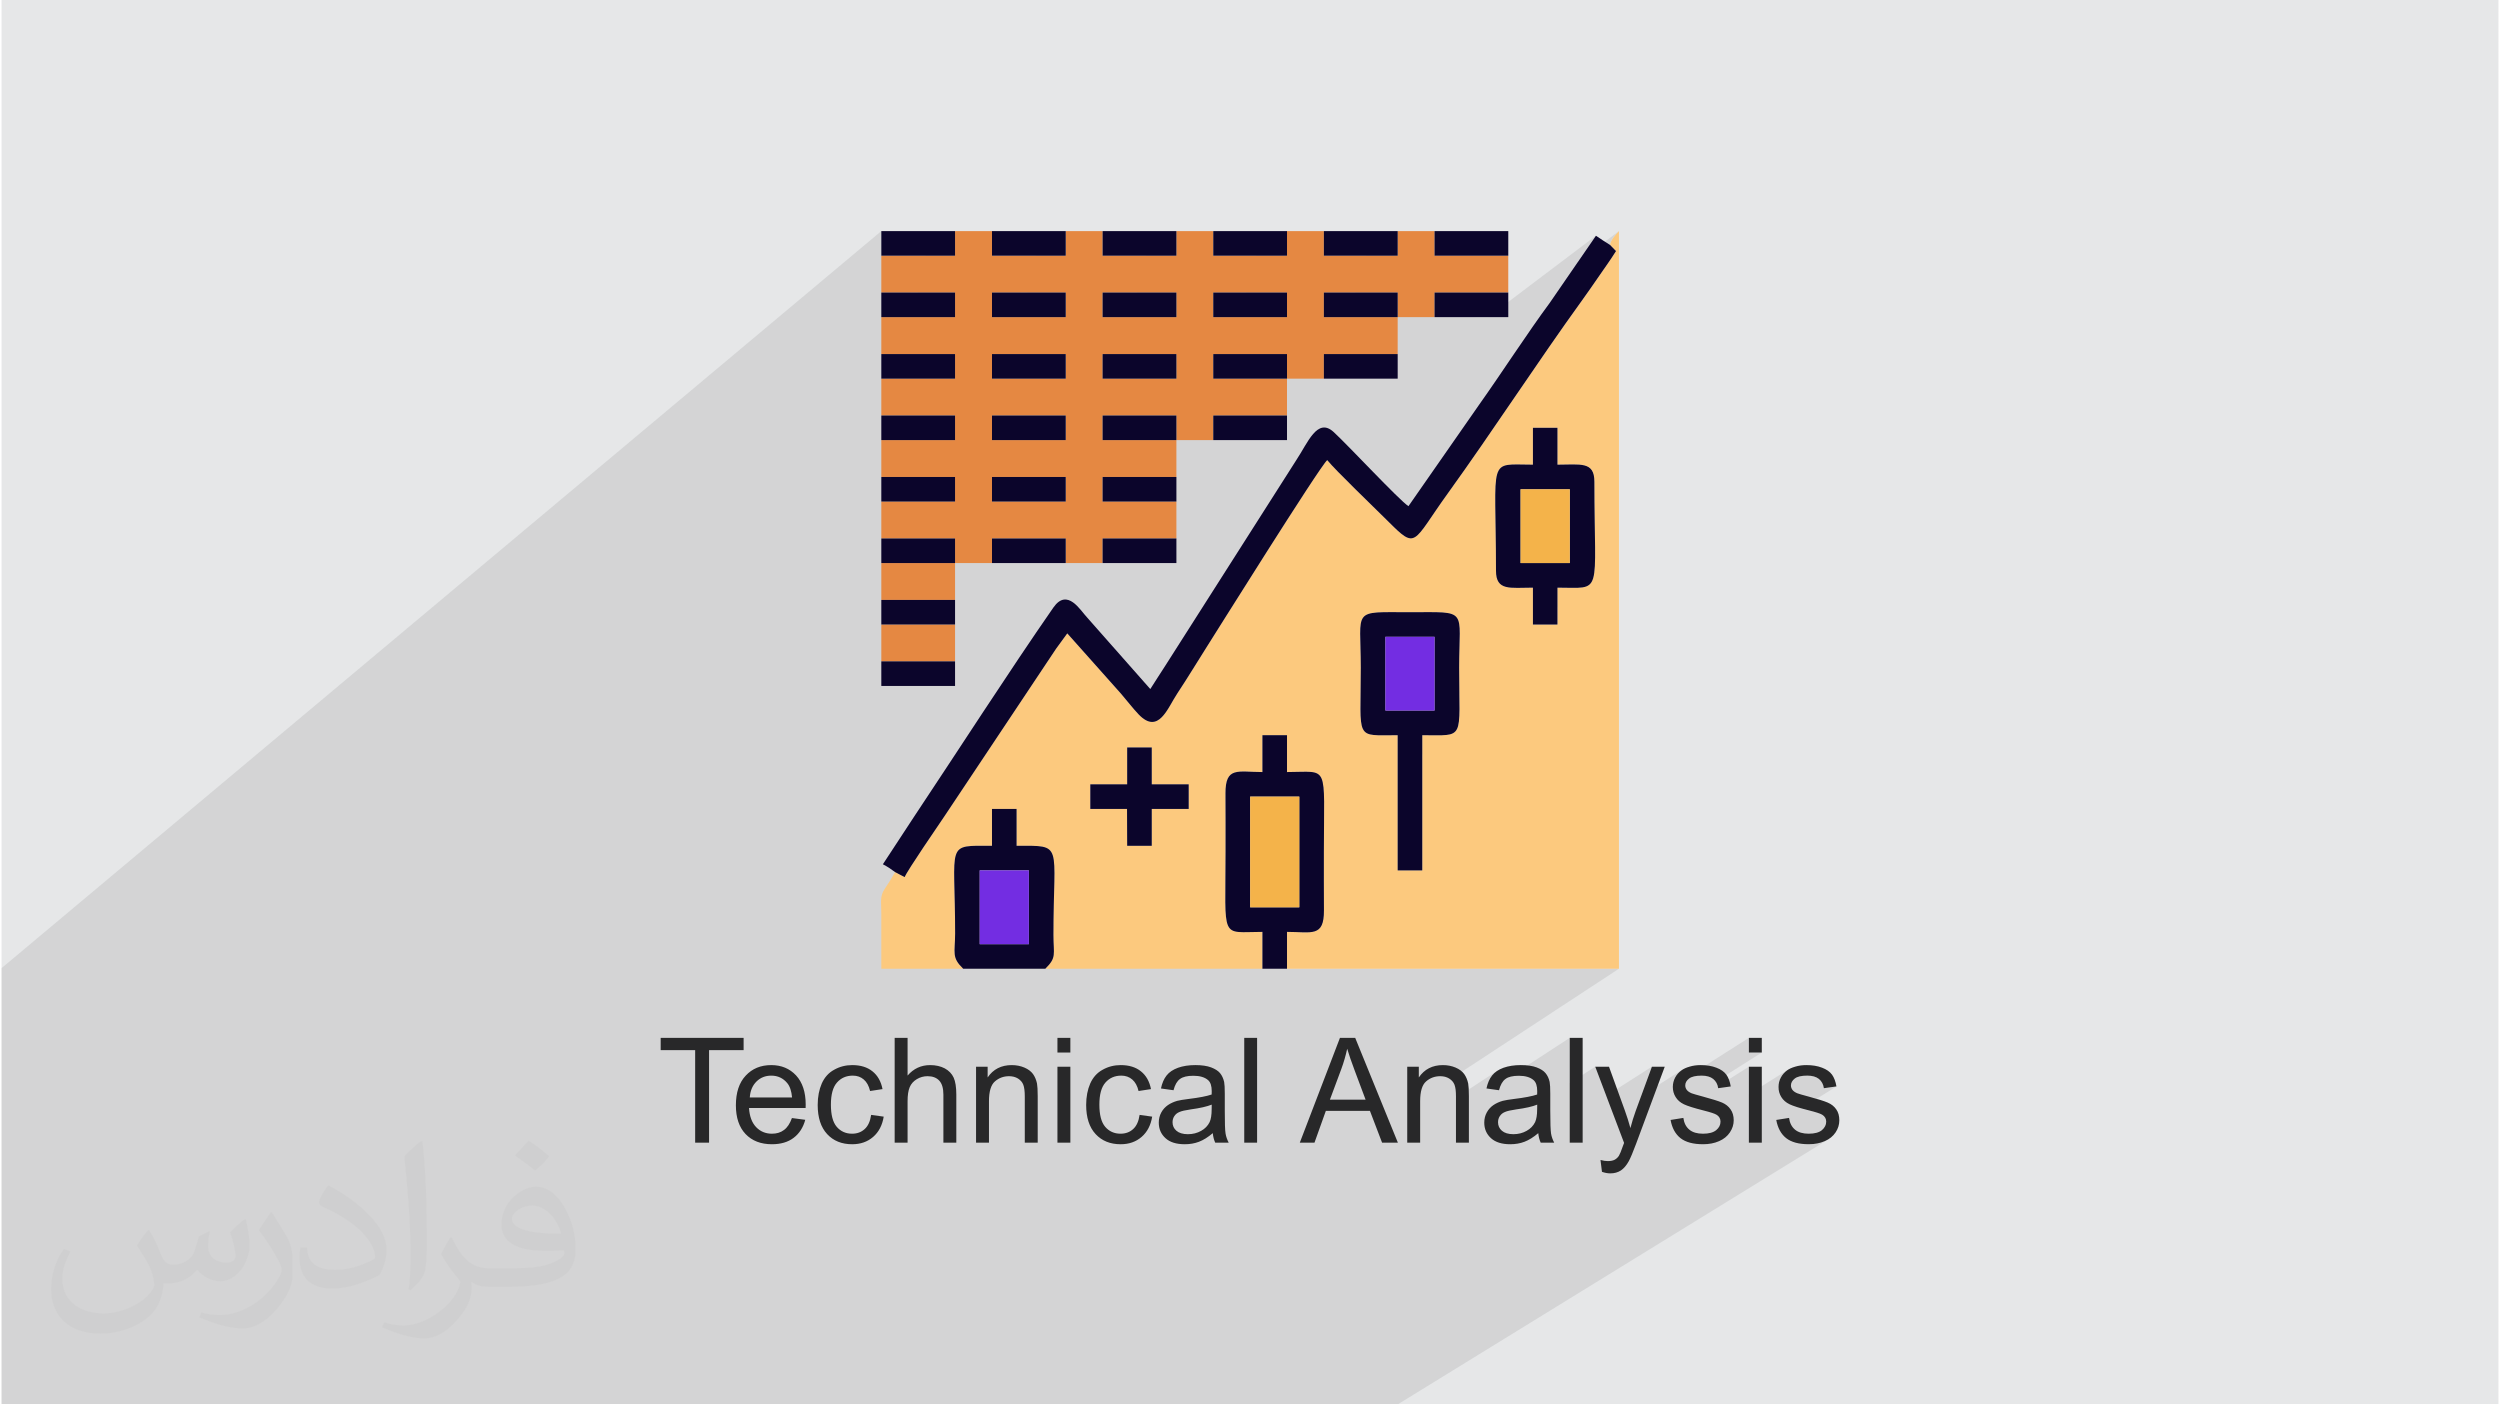 <?xml version="1.0" encoding="UTF-8"?>
<!DOCTYPE svg PUBLIC "-//W3C//DTD SVG 1.0//EN" "http://www.w3.org/TR/2001/REC-SVG-20010904/DTD/svg10.dtd">
<!-- Creator: CorelDRAW 2017 -->
<svg xmlns="http://www.w3.org/2000/svg" xml:space="preserve" width="356px" height="200px" version="1.0" shape-rendering="geometricPrecision" text-rendering="geometricPrecision" image-rendering="optimizeQuality" fill-rule="evenodd" clip-rule="evenodd"
viewBox="0 0 356000 200000"
 xmlns:xlink="http://www.w3.org/1999/xlink">
 <g id="Layer_x0020_1">
  <path fill="#E6E7E8" d="M220 0l355560 0 0 200000 -355560 0 0 -200000z"/>
  <path fill="#373435" fill-opacity="0.102" d="M45400 200000l-460 0 -750 0 -440 0 -260 0 -1110 0 -560 0 -220 0 -1360 0 -80 0 -850 0 -990 0 -380 0 -1100 0 -760 0 -100 0 -410 0 -140 0 -730 0 -1520 0 -150 0 -160 0 -450 0 -140 0 -50 0 -80 0 -1650 0 -50 0 -330 0 -120 0 -350 0 -100 0 -180 0 -470 0 -1500 0 -120 0 -100 0 -490 0 -120 0 -470 0 -120 0 -80 0 -780 0 -1040 0 -370 0 -440 0 -1060 0 -440 0 -2120 0 -1550 0 -2690 0 -520 0 -2760 0 -750 0 -840 0 -990 0 -370 0 -350 0 -830 0 -1100 0 -10 0 -710 0 -1230 0 -240 0 -1980 0 -290 0 -780 0 -550 0 -10 0 -270 0 -610 0 0 -30 0 -140 0 -610 0 -180 0 -950 0 -60 0 -160 0 -420 0 -570 0 -440 0 -140 0 -530 0 -480 0 -120 0 -440 0 -110 0 -470 0 -500 0 -80 0 -90 0 -1010 0 -80 0 -460 0 -70 0 -760 0 -210 0 -50 0 -280 0 -170 0 -840 0 -30 0 -480 0 -20 0 -980 0 0 0 -480 0 0 0 -1000 0 -20 0 -460 0 -30 0 -910 0 -40 0 -410 0 -40 0 -890 0 -260 0 -460 0 -880 0 -90 0 -340 0 -90 0 -740 0 -100 0 -410 0 -1310 0 -140 0 -260 0 -150 0 -630 0 -160 0 -220 0 -160 0 -1470 0 -370 0 -720 0 -210 0 -140 0 -220 0 -680 0 -1960 0 -260 0 -60 0 -260 0 -360 0 -270 0 -310 0 -1780 0 -290 0 -570 0 -270 0 -50 0 -280 0 -2720 0 -240 0 -140 0 -250 0 -460 0 -2340 0 -210 0 -400 0 -450 0 -190 0 -2800 0 -160 0 -350 0 -160 0 -2880 0 -130 0 -810 0 -2990 0 -640 0 -70 0 -2970 0 -40 0 -4520 0 -3040 125280 -104960 0 3500 6280 0 4220 -3500 0 3500 -6360 5250 990 0 10620 -8750 0 3500 6220 0 4290 -3500 0 3500 -6470 5250 930 0 10790 -8750 0 3500 6140 0 4360 -3500 0 3500 -6570 5250 860 0 10970 -8750 0 3500 6070 0 4430 -3500 0 3500 -6680 5250 800 0 11130 -8750 0 3500 6010 0 4500 -3500 0 3500 -6790 5250 730 0 11310 -8750 0 3500 10500 0 -6880 5250 6880 0 -4620 3500 1760 0 15340 -11590 -2610 3780 5890 -4440 -190 210 -200 220 -190 220 -190 240 -170 240 -140 260 -110 280 -80 300 850 870 -290 460 -290 450 -300 440 -310 450 -300 430 -310 440 -300 440 -300 430 -300 440 -300 430 -310 440 -300 440 -310 440 -300 430 -310 430 -300 420 -1190 1650 -1180 1670 -1200 1700 -1190 1720 -1200 1740 -1200 1740 -1200 1760 -1200 1750 -1200 1760 -1200 1760 -1200 1740 -1200 1740 -1190 1720 -1200 1700 -1190 1690 -580 800 11520 -8480 3490 0 0 5250 1160 -10 1040 -20 890 30 760 110 600 260 440 430 270 670 100 940 10 2890 30 2490 30 2140 30 1800 0 1490 -30 1220 -90 960 -150 740 -220 550 -320 390 -4550 3230 0 2450 -13970 9890 20 2170 -80 1730 -280 1090 -560 600 -4380 3080 0 16450 -19260 13230 0 780 47270 0 -24020 15750 90 60 110 110 100 100 90 120 80 120 70 120 60 140 50 150 40 160 40 180 30 200 20 220 20 240 10 250 0 270 0 180 5830 -3800 -190 140 -180 150 -170 160 -140 170 -140 190 -130 200 -110 210 -110 220 -90 240 -90 260 -70 260 -70 280 510 70 2190 -1420 170 -110 190 -90 200 -80 50 -10 8550 -5570 0 6450 3630 -2340 1570 4150 6490 -4150 -1520 4160 5850 -3720 -120 80 -130 100 -130 120 -130 110 -110 130 -110 130 -100 140 -100 140 -80 150 -80 160 -70 160 -60 160 -40 160 -40 170 -20 170 -20 180 0 80 10830 -6890 0 2090 1840 0 -6560 4150 10 20 100 160 80 170 70 180 30 140 4430 -2800 0 3930 5560 -3490 -120 80 -130 100 -130 120 -130 110 -110 130 -110 130 -100 140 -100 140 -90 150 -70 160 -70 160 -60 160 -40 160 -40 170 -20 170 -20 180 -10 180 10 190 0 50 2450 -1530 170 -90 190 -70 210 -60 240 -40 260 -30 280 -20 300 -10 260 10 240 20 230 40 220 50 190 70 190 80 170 90 150 110 140 130 120 130 110 150 100 160 80 170 70 180 50 200 30 200 1800 -250 -5010 3120 200 50 440 120 480 130 360 90 320 90 290 80 250 80 210 80 190 70 150 70 110 60 130 90 110 100 90 110 80 120 60 130 40 130 30 140 10 150 -10 170 -30 170 -50 160 -60 150 -90 150 -110 140 -120 140 -140 130 -170 120 -2920 1810 220 30 490 40 510 10 310 0 300 -20 300 -40 290 -50 280 -60 280 -70 260 -90 260 -110 240 -110 230 -130 -61320 37740 -2830 0 -5390 0 -1730 0 -380 0 -840 0 -460 0 -2570 0 -2810 0 -550 0 -2740 0 -920 0 -2250 0 -890 0 -20 0 -930 0 -370 0 -440 0 -100 0 -460 0 -710 0 -1590 0 -110 0 -2490 0 -550 0 -180 0 -1730 0 -260 0 -1830 0 -1810 0 -1020 0 -1170 0 -140 0 -2020 0 -4060 0 -110 0 -1150 0 -840 0 -730 0 -160 0 -2760 0 -2060 0 -230 0 -1310 0 -150 0 -40 0 -530 0 -730 0 -1440 0 -690 0 -3810 0 -2840 0 -1460 0 -250 0 -550 0 -180 0 -1880 0 -100 0 -990 0 -1950 0 -2790 0 -1730 0 -2090 0 -1810 0 -1140 0 -1000 0 -110 0 -1970 0 -20 0 -3820 0 -2010 0 -900 0 -30 0 -2690 0 -120 0 -1870 0 -290 0 -840 0 -510 0 -670 0 -1210 0 -290 0 -510 0 -480 0 -740 0 -2660 0 -550 0 -1030 0 -150 0 -1060 0 -950 0 -150 0 -810 0 -820 0 -1040 0 -160 0 -750 0 -820 0 -2160 0 -500 0 -1090 0 -640 0 -360 0 -1700 0 -2690 0 -70 0 0 0 -60 0 -1670 0 -10 0 -470 0 -2770 0 -330 0 -380 0 -2630 0 -120 0 -1750 0 -650 0 -210 0 -160 0 -270 0 -1240 0 -210 0 -20 0 -570 0 -470 0 -410 0 -410 0 -820 0 -600 0 -1090 0 -1460 0 -220 0 -90 0 -390 0 -490 0 -210 0 -60 0 -680 0 -70 0 -420 0 -430 0 -980 0 -760 0 -290 0 -130 0 -650 0 -400 0 -120 0 -170 0 -1350 0 -960 0 -140 0 -420 0 -350 0 -360 0 -360 0 -560 0 -670 0z"/>
  <path fill="#373435" fill-opacity="0.031" d="M21220 175160c680,1030 1110,2020 1550,3110 310,630 480,1830 1980,1830 440,0 1060,-140 1630,-450 620,-330 1110,-830 1350,-1590l600 -2010 1460 -720 90 100c-200,760 -240,1480 -240,2060 0,1690 1450,2320 2610,2320 680,0 1280,-330 1280,-940 0,-810 -330,-2160 -770,-3380 680,-680 1360,-1360 2130,-1910l120 60c340,1440 540,2860 540,3800 0,940 -420,1960 -750,2640 -700,1310 -1940,2370 -3450,2370 -1130,0 -2390,-580 -3260,-1630l-40 0c-830,1010 -2090,1930 -4120,1930l-630 0c-100,1340 -390,2290 -820,3130 -1210,2360 -4790,4030 -8160,4030 -4690,0 -7040,-2710 -7040,-6310 0,-2230 730,-4300 1840,-5760l910 370c-700,1330 -1160,2610 -1160,3840 0,3380 2740,4980 5910,4980 2920,0 6560,-1870 7210,-4030 -240,-2360 -1140,-3470 -2490,-5630 410,-730 950,-1450 1600,-2210l120 0 0 0zm54070 -12720c990,630 1960,1360 2900,2210 -520,740 -1180,1410 -2000,2020 -950,-770 -1890,-1430 -2860,-2120 650,-750 1310,-1460 1960,-2110l0 0zm510 9240c-1600,0 -2900,1050 -2900,1830 0,1670 3190,2190 7010,2170 -480,-1960 -2150,-4000 -4110,-4000l0 0zm-3580 8930c2080,0 3890,-60 5280,-410 1540,-390 2850,-1170 2850,-1700 0,-150 0,-310 -50,-450 -870,70 -1860,70 -2740,70 -2800,0 -4960,-630 -5800,-2210 -220,-440 -360,-940 -360,-1490 0,-1520 650,-3020 1810,-4050 970,-850 2030,-1380 3120,-1380 1960,0 3530,1580 4630,4070 600,1360 1010,2920 1010,4900 0,1320 -360,2420 -1180,3250 -1530,1480 -4340,2040 -8650,2040l-1960 0 0 0 -510 0c-1060,0 -1840,-190 -2440,-660l-90 0c20,240 40,490 40,720 0,970 -320,2200 -970,3180 -1910,2870 -3980,4100 -5780,4100 -1820,0 -4040,-700 -6050,-1600l360 -710c650,280 1550,460 2780,460 3250,0 7500,-3130 8040,-6170 -120,-250 -340,-570 -650,-920 -950,-1140 -1550,-2090 -2110,-3080 490,-940 920,-1700 1330,-2380l170 -20c1380,2820 2640,4440 5450,4440l430 0 0 0 2040 0 0 0zm-14050 2990c250,-1300 270,-2760 270,-4120l0 -2020c0,-3760 -490,-9230 -870,-12790 680,-750 1620,-1600 2370,-2180l220 60c510,4490 630,9690 630,14490 0,1250 -50,2490 -180,3390 -60,1130 -710,2000 -2130,3310l-310 -140 0 0zm-14450 -5950c70,1770 940,3170 3970,3170 1880,0 3490,-490 5250,-1340 310,-140 480,-330 480,-490 0,-1110 -840,-2580 -2270,-3910 -1380,-1260 -3220,-2370 -4940,-3100 -580,-250 -770,-520 -770,-770 0,-520 680,-1580 1230,-2350l200 -10c1960,1020 4160,2550 5780,4260 1480,1560 2390,3140 2390,4870 0,1270 -380,2490 -1010,3600 -2150,1090 -4460,1910 -6730,1910 -2760,0 -4640,-1300 -4640,-4340 0,-330 0,-840 120,-1500l940 0 0 0zm-5000 -5010l1720 2770c630,1020 1220,2140 1220,3910l0 2260c0,1830 -1170,3780 -3060,5720 -1470,1310 -2780,1870 -3990,1870 -1790,0 -3850,-560 -6220,-1580l270 -700c740,210 1620,370 2680,370 3420,-20 6900,-2510 8500,-5560 200,-350 260,-680 260,-900 0,-350 -190,-750 -340,-1090 -860,-1650 -1840,-3150 -2900,-4530 560,-890 1110,-1720 1720,-2570l140 30 0 0z"/>
  <g id="_3150119414608">
   <path fill="#FCC97E" d="M160510 106440l3500 0 0 5250 5260 0 0 3500 -5260 0 0 5250 -3500 0 -20 -5250 -5230 0 0 -3500 5250 0 0 -5250zm38520 -1750c-6190,0 -5250,870 -5250,-9630 0,-8510 -1420,-7880 7000,-7880 8410,0 7000,-630 7000,7880 0,10490 940,9630 -5250,9630l0 19250 -3500 0 0 -19250zm19260 -43770l3490 0 0 5250c3260,0 5260,-510 5260,2410 0,16500 1310,15100 -5260,15100l0 5250 -3490 0 0 -5250c-3260,0 -5260,510 -5260,-2410 0,-16510 -1310,-15100 5260,-15100l0 -5250zm10980 -26040l850 870c-760,1220 -1610,2390 -2400,3540 -800,1160 -1620,2350 -2430,3470 -6300,8720 -12810,18740 -19120,27490 -5130,7110 -4360,8130 -8570,3920 -2050,-2050 -7380,-7140 -8600,-8650 -910,640 -16610,25750 -17090,26490 -1430,2240 -2770,4490 -4240,6700 -1410,2110 -2680,5970 -5520,3030 -790,-820 -1720,-2040 -2520,-2960l-7650 -8590 -1590 2180c-530,800 -930,1400 -1400,2100l-14440 21670c-940,1400 -5330,7780 -5730,8760l-1350 -710c-540,960 -900,1500 -1500,2410 -700,1060 -470,1840 -470,3470 0,2630 0,5250 0,7880l11660 0c-1680,-1640 -1160,-2190 -1150,-5040 0,-13100 -1470,-12470 5250,-12470l0 -5250 3500 0 0 5250c6770,0 5250,-510 5250,12690 0,2820 490,3200 -1160,4820l30920 0 0 -5250c-6080,0 -5250,1380 -5250,-11380 0,-2780 10,-5550 -10,-8320 -20,-3890 1740,-3060 5260,-3060l0 -5250 3500 0 0 5250c6090,0 5250,-1390 5250,11380 0,2770 -10,5540 10,8320 20,3870 -1750,3060 -5260,3060l0 5250 47270 0 0 -105040c-490,560 -1130,1140 -1270,1970z"/>
   <path fill="#E58842" d="M141260 67920l10500 0 0 3500 -10500 0 0 -3500zm26260 -5250l-10510 0 0 -3500 10510 0 0 3500zm-26260 -3500l10500 0 0 3500 -10500 0 0 -3500zm42010 -5250l-10500 0 0 -3500 10500 0 0 3500zm-26260 -3500l10510 0 0 3500 -10510 0 0 -3500zm-15750 0l10500 0 0 3500 -10500 0 0 -3500zm57770 -5260l-10510 0 0 -3500 10510 0 0 3500zm-26260 -3500l10500 0 0 3500 -10500 0 0 -3500zm-15760 0l10510 0 0 3500 -10510 0 0 -3500zm-15750 0l10500 0 0 3500 -10500 0 0 -3500zm-15760 -5250l0 5250 10500 0 0 3500 -10500 0 0 5260 10500 0 0 3500 -10500 0 0 5250 10500 0 0 3500 -10500 0 0 5250 10500 0 0 3500 -10500 0 0 5260 10500 0 0 3500 5260 0 0 -3500 10500 0 0 3500 5250 0 0 -3500 10510 0 0 -5260 -10510 0 0 -3500 10510 0 0 -5250 5250 0 0 -3500 10500 0 0 -5250 5250 0 0 -3500 10510 0 0 -5260 5250 0 0 -3500 10500 0 0 -5250 -10500 0 0 -3500 -5250 0 0 3500 -10510 0 0 -3500 -5250 0 0 3500 -10500 0 0 -3500 -5250 0 0 3500 -10510 0 0 -3500 -5250 0 0 3500 -10500 0 0 -3500 -5260 0 0 3500 -10500 0z"/>
   <path fill="#0B052B" d="M127470 124190l1350 710c400,-980 4790,-7360 5730,-8760l14440 -21670c470,-700 870,-1300 1400,-2100l1590 -2180 7650 8590c800,920 1730,2140 2520,2960 2840,2940 4110,-920 5520,-3030 1470,-2210 2810,-4460 4240,-6700 480,-740 16180,-25850 17090,-26490 1220,1510 6550,6600 8600,8650 4210,4210 3440,3190 8570,-3920 6310,-8750 12820,-18770 19120,-27490 810,-1120 1630,-2310 2430,-3470 790,-1150 1640,-2320 2400,-3540l-850 -870c-700,-420 -1340,-870 -2010,-1310l-6600 9590c-2980,4010 -6960,10150 -10040,14480l-10060 14440c-1410,-940 -8500,-8590 -10660,-10570 -2320,-2120 -3670,1550 -5310,4010l-18650 29270c-760,1130 -1410,2230 -2140,3330l-9030 -10230c-890,-910 -2770,-4250 -4770,-1380 -6380,9190 -13530,20320 -19860,29820l-4420 6740c680,360 1140,660 1750,1120z"/>
   <path fill="#0B052B" d="M178020 113440l7000 0 0 15760 -7000 0 0 -15760zm1750 24510l3500 0 0 -5250c3510,0 5280,810 5260,-3060 -20,-2780 -10,-5550 -10,-8320 0,-12770 840,-11380 -5250,-11380l0 -5250 -3500 0 0 5250c-3520,0 -5280,-830 -5260,3060 20,2770 10,5540 10,8320 0,12760 -830,11380 5250,11380l0 5250z"/>
   <path fill="#0B052B" d="M197280 90680l7000 0 0 10500 -7000 0 0 -10500zm1750 14010l0 19250 3500 0 0 -19250c6190,0 5250,860 5250,-9630 0,-8510 1410,-7880 -7000,-7880 -8420,0 -7000,-630 -7000,7880 0,10500 -940,9630 5250,9630z"/>
   <path fill="#0B052B" d="M216530 69670l7010 0 0 10510 -7010 0 0 -10510zm1760 -3500c-6570,0 -5260,-1410 -5260,15100 0,2920 2000,2410 5260,2410l0 5250 3490 0 0 -5250c6570,0 5260,1400 5260,-15100 0,-2920 -2000,-2410 -5260,-2410l0 -5250 -3490 0 0 5250z"/>
   <path fill="#0B052B" d="M139510 123940l7000 0 0 10510 -7000 0 0 -10510zm-2350 14010l11690 0c1650,-1620 1160,-2000 1160,-4820 0,-13200 1520,-12690 -5250,-12690l0 -5250 -3500 0 0 5250c-6720,0 -5250,-630 -5250,12470 -10,2850 -530,3400 1150,5040z"/>
   <path fill="#F4B34A" d="M178020 129200l7000 0 0 -15760 -7000 0 0 15760z"/>
   <path fill="#0B052B" d="M160510 111690l-5250 0 0 3500 5230 0 20 5250 3500 0 0 -5250 5260 0 0 -3500 -5260 0 0 -5250 -3500 0 0 5250z"/>
   <path fill="#F4B34A" d="M216530 80180l7010 0 0 -10510 -7010 0 0 10510z"/>
   <path fill="#732DE2" d="M197280 101180l7000 0 0 -10500 -7000 0 0 10500z"/>
   <path fill="#732DE2" d="M139510 134450l7000 0 0 -10510 -7000 0 0 10510z"/>
   <path fill="#E58842" d="M125500 85430l10500 0 0 -5250 -10500 0 0 5250z"/>
   <path fill="#E58842" d="M125500 94180l10500 0 0 -5250 -10500 0 0 5250z"/>
   <path fill="#0B052B" d="M141260 53920l10500 0 0 -3500 -10500 0 0 3500z"/>
   <path fill="#0B052B" d="M157010 53920l10510 0 0 -3500 -10510 0 0 3500z"/>
   <path fill="#0B052B" d="M183270 53920l0 -3500 -10500 0 0 3500 10500 0z"/>
   <path fill="#0B052B" d="M188520 53920l10510 0 0 -3500 -10510 0 0 3500z"/>
   <path fill="#0B052B" d="M125500 62670l10500 0 0 -3500 -10500 0 0 3500z"/>
   <path fill="#0B052B" d="M141260 62670l10500 0 0 -3500 -10500 0 0 3500z"/>
   <path fill="#0B052B" d="M167520 62670l0 -3500 -10510 0 0 3500 10510 0z"/>
   <path fill="#0B052B" d="M214780 36410l0 -3500 -10500 0 0 3500 10500 0z"/>
   <path fill="#0B052B" d="M125500 71420l10500 0 0 -3500 -10500 0 0 3500z"/>
   <path fill="#0B052B" d="M141260 71420l10500 0 0 -3500 -10500 0 0 3500z"/>
   <path fill="#0B052B" d="M167520 71420l0 -3500 -10510 0 0 3500 10510 0z"/>
   <path fill="#0B052B" d="M125500 80180l10500 0 0 -3500 -10500 0 0 3500z"/>
   <path fill="#0B052B" d="M141260 80180l10500 0 0 -3500 -10500 0 0 3500z"/>
   <path fill="#0B052B" d="M157010 80180l10510 0 0 -3500 -10510 0 0 3500z"/>
   <path fill="#0B052B" d="M125500 36410l10500 0 0 -3500 -10500 0 0 3500z"/>
   <path fill="#0B052B" d="M151760 32910l-10500 0 0 3500 10500 0 0 -3500z"/>
   <path fill="#0B052B" d="M167520 32910l-10510 0 0 3500 10510 0 0 -3500z"/>
   <path fill="#0B052B" d="M125500 88930l10500 0 0 -3500 -10500 0 0 3500z"/>
   <path fill="#0B052B" d="M183270 32910l-10500 0 0 3500 10500 0 0 -3500z"/>
   <path fill="#0B052B" d="M199030 32910l-10510 0 0 3500 10510 0 0 -3500z"/>
   <path fill="#0B052B" d="M136000 94180l-10500 0 0 3500 10500 0 0 -3500z"/>
   <path fill="#0B052B" d="M125500 45160l10500 0 0 -3500 -10500 0 0 3500z"/>
   <path fill="#0B052B" d="M141260 45160l10500 0 0 -3500 -10500 0 0 3500z"/>
   <path fill="#0B052B" d="M172770 62670l10500 0 0 -3500 -10500 0 0 3500z"/>
   <path fill="#0B052B" d="M157010 45160l10510 0 0 -3500 -10510 0 0 3500z"/>
   <path fill="#0B052B" d="M172770 45160l10500 0 0 -3500 -10500 0 0 3500z"/>
   <path fill="#0B052B" d="M199030 45160l0 -3500 -10510 0 0 3500 10510 0z"/>
   <path fill="#0B052B" d="M204280 45160l10500 0 0 -3500 -10500 0 0 3500z"/>
   <path fill="#0B052B" d="M125500 53920l10500 0 0 -3500 -10500 0 0 3500z"/>
   <path fill="#282829" fill-rule="nonzero" d="M98990 162720l0 -13180 -4910 0 0 -1750 11810 0 0 1750 -4920 0 0 13180 -1980 0zm13780 -3510l1900 250c-300,1100 -850,1960 -1660,2570 -800,610 -1830,910 -3090,910 -1570,0 -2820,-480 -3750,-1450 -920,-970 -1380,-2340 -1380,-4090 0,-1820 460,-3230 1400,-4230 930,-1000 2140,-1500 3630,-1500 1450,0 2620,490 3540,1470 910,990 1370,2370 1370,4150 0,110 -10,270 -10,490l-8060 0c70,1180 410,2090 1010,2720 600,630 1360,940 2250,940 680,0 1250,-170 1720,-530 480,-350 850,-920 1130,-1700zm-6000 -2930l6020 0c-80,-910 -310,-1600 -690,-2050 -580,-700 -1340,-1060 -2270,-1060 -840,0 -1540,280 -2110,840 -570,570 -890,1320 -950,2270zm17280 2480l1790 250c-200,1230 -700,2190 -1510,2890 -810,700 -1800,1040 -2980,1040 -1480,0 -2670,-480 -3560,-1440 -900,-970 -1350,-2350 -1350,-4150 0,-1170 200,-2190 580,-3060 390,-870 970,-1530 1770,-1960 780,-440 1640,-660 2570,-660 1170,0 2140,290 2880,890 740,590 1220,1440 1430,2530l-1770 270c-170,-730 -470,-1270 -900,-1640 -430,-370 -950,-550 -1560,-550 -930,0 -1680,330 -2260,990 -580,660 -860,1710 -860,3140 0,1450 270,2500 830,3160 560,650 1290,980 2180,980 720,0 1320,-220 1800,-660 480,-430 790,-1110 920,-2020zm3350 3960l0 -14930 1840 0 0 5370c850,-990 1920,-1490 3220,-1490 790,0 1490,160 2080,470 580,320 1000,750 1260,1310 250,550 380,1360 380,2420l0 6850 -1840 0 0 -6840c0,-920 -200,-1580 -590,-2000 -390,-420 -950,-630 -1670,-630 -540,0 -1050,140 -1520,420 -480,290 -820,670 -1020,1150 -200,480 -300,1140 -300,1990l0 5910 -1840 0zm11590 0l0 -10820 1650 0 0 1530c790,-1170 1940,-1760 3430,-1760 660,0 1250,120 1800,350 540,230 950,540 1230,920 270,380 460,830 570,1350 60,340 100,940 100,1780l0 6650 -1840 0 0 -6580c0,-740 -70,-1300 -210,-1670 -140,-370 -400,-660 -760,-890 -360,-220 -790,-330 -1270,-330 -780,0 -1450,250 -2020,750 -560,490 -840,1430 -840,2810l0 5910 -1840 0zm11590 -12840l0 -2090 1840 0 0 2090 -1840 0zm0 12840l0 -10820 1840 0 0 10820 -1840 0zm11700 -3960l1790 250c-200,1230 -700,2190 -1510,2890 -810,700 -1800,1040 -2980,1040 -1480,0 -2670,-480 -3560,-1440 -900,-970 -1350,-2350 -1350,-4150 0,-1170 200,-2190 580,-3060 390,-870 970,-1530 1770,-1960 780,-440 1640,-660 2570,-660 1170,0 2140,290 2880,890 740,590 1220,1440 1430,2530l-1770 270c-170,-730 -470,-1270 -900,-1640 -430,-370 -950,-550 -1560,-550 -930,0 -1680,330 -2260,990 -580,660 -860,1710 -860,3140 0,1450 270,2500 830,3160 560,650 1290,980 2180,980 720,0 1320,-220 1800,-660 480,-430 790,-1110 920,-2020zm10420 2600c-680,580 -1340,990 -1970,1230 -630,240 -1300,350 -2020,350 -1190,0 -2110,-280 -2740,-860 -640,-580 -960,-1320 -960,-2220 0,-530 120,-1010 360,-1450 240,-440 560,-780 950,-1050 390,-260 830,-460 1320,-600 360,-90 900,-180 1630,-270 1480,-180 2570,-390 3270,-630 10,-250 10,-410 10,-480 0,-740 -170,-1270 -520,-1570 -470,-410 -1170,-620 -2090,-620 -870,0 -1500,150 -1910,460 -420,300 -720,830 -920,1600l-1790 -250c160,-760 430,-1390 810,-1860 370,-470 910,-830 1620,-1090 710,-250 1530,-380 2460,-380 920,0 1680,110 2260,330 570,220 1000,490 1270,820 270,330 460,740 580,1250 60,310 90,870 90,1680l0 2430c0,1700 30,2770 110,3230 70,450 230,890 450,1310l-1920 0c-180,-390 -300,-840 -350,-1360zm-150 -4060c-670,270 -1670,500 -3000,680 -760,110 -1290,230 -1600,370 -320,130 -560,330 -730,590 -170,260 -250,550 -250,870 0,480 180,890 550,1210 370,320 920,490 1630,490 700,0 1330,-160 1880,-470 550,-300 960,-720 1220,-1250 190,-420 290,-1020 290,-1830l10 -660zm4630 5420l0 -14930 1830 0 0 14930 -1830 0zm7910 0l5720 -14930 2170 0 6080 14930 -2250 0 -1730 -4530 -6280 0 -1620 4530 -2090 0zm4290 -6130l5080 0 -1550 -4140c-470,-1260 -830,-2290 -1070,-3110 -210,970 -480,1920 -830,2870l-1630 4380zm11010 6130l0 -10820 1650 0 0 1530c790,-1170 1940,-1760 3430,-1760 660,0 1250,120 1800,350 540,230 950,540 1230,920 270,380 460,830 570,1350 60,340 100,940 100,1780l0 6650 -1840 0 0 -6580c0,-740 -70,-1300 -210,-1670 -140,-370 -400,-660 -760,-890 -360,-220 -780,-330 -1270,-330 -780,0 -1450,250 -2020,750 -560,490 -840,1430 -840,2810l0 5910 -1840 0zm18660 -1360c-680,580 -1340,990 -1970,1230 -630,240 -1300,350 -2020,350 -1190,0 -2100,-280 -2740,-860 -640,-580 -960,-1320 -960,-2220 0,-530 120,-1010 360,-1450 240,-440 560,-780 950,-1050 390,-260 830,-460 1320,-600 360,-90 900,-180 1630,-270 1480,-180 2570,-390 3270,-630 10,-250 10,-410 10,-480 0,-740 -170,-1270 -520,-1570 -470,-410 -1170,-620 -2090,-620 -870,0 -1500,150 -1910,460 -420,300 -720,830 -920,1600l-1790 -250c160,-760 430,-1390 810,-1860 370,-470 910,-830 1620,-1090 710,-250 1530,-380 2460,-380 920,0 1680,110 2260,330 580,220 1000,490 1270,820 270,330 470,740 580,1250 60,310 90,870 90,1680l0 2430c0,1700 40,2770 110,3230 70,450 230,890 450,1310l-1920 0c-180,-390 -300,-840 -350,-1360zm-150 -4060c-660,270 -1660,500 -3000,680 -760,110 -1290,230 -1600,370 -320,130 -560,330 -730,590 -170,260 -250,550 -250,870 0,480 180,890 550,1210 370,320 920,490 1630,490 700,0 1330,-160 1880,-470 550,-300 960,-720 1220,-1250 190,-420 290,-1020 290,-1830l10 -660zm4630 5420l0 -14930 1840 0 0 14930 -1840 0zm4590 4150l-210 -1690c400,110 750,160 1050,160 410,0 740,-70 980,-200 250,-140 450,-330 600,-570 120,-190 310,-640 560,-1370 40,-100 90,-250 170,-450l-4110 -10850 1960 0 2260 6240c290,790 550,1630 790,2500 210,-820 460,-1630 750,-2430l2310 -6310 1830 0 -4090 11000c-440,1190 -790,2000 -1030,2450 -330,600 -710,1040 -1120,1320 -430,280 -930,420 -1520,420 -350,0 -750,-70 -1180,-220zm9770 -7390l1820 -290c100,730 380,1280 850,1670 460,390 1120,580 1950,580 840,0 1470,-170 1880,-510 410,-340 610,-740 610,-1210 0,-410 -180,-740 -550,-970 -260,-170 -880,-370 -1870,-620 -1340,-340 -2270,-630 -2790,-880 -520,-250 -910,-590 -1180,-1030 -270,-430 -400,-910 -400,-1440 0,-480 110,-930 330,-1340 220,-410 520,-750 900,-1020 280,-210 670,-390 1160,-530 490,-150 1020,-220 1580,-220 850,0 1590,120 2230,370 640,240 1110,570 1420,990 300,420 510,980 630,1680l-1790 250c-80,-560 -320,-1000 -710,-1320 -390,-310 -940,-470 -1650,-470 -830,0 -1440,140 -1790,420 -360,280 -540,600 -540,970 0,240 70,450 220,650 150,190 380,350 700,480 190,70 720,230 1620,470 1290,350 2190,630 2710,850 510,220 910,540 1200,960 300,420 450,940 450,1560 0,610 -180,1180 -540,1720 -360,540 -870,960 -1540,1250 -680,300 -1440,440 -2280,440 -1410,0 -2480,-290 -3220,-870 -730,-580 -1200,-1440 -1410,-2590zm11150 -9600l0 -2090 1840 0 0 2090 -1840 0zm0 12840l0 -10820 1840 0 0 10820 -1840 0zm3900 -3240l1820 -290c100,730 380,1280 850,1670 460,390 1120,580 1950,580 840,0 1470,-170 1880,-510 400,-340 610,-740 610,-1210 0,-410 -190,-740 -550,-970 -260,-170 -880,-370 -1870,-620 -1350,-340 -2270,-630 -2790,-880 -520,-250 -910,-590 -1180,-1030 -270,-430 -400,-910 -400,-1440 0,-480 110,-930 330,-1340 220,-410 520,-750 890,-1020 290,-210 680,-390 1170,-530 490,-150 1020,-220 1580,-220 850,0 1590,120 2230,370 640,240 1110,570 1420,990 300,420 510,980 630,1680l-1790 250c-80,-560 -320,-1000 -710,-1320 -390,-310 -940,-470 -1650,-470 -840,0 -1440,140 -1790,420 -360,280 -540,600 -540,970 0,240 70,450 220,650 150,190 380,350 700,480 180,70 720,230 1620,470 1290,350 2190,630 2700,850 520,220 920,540 1210,960 300,420 440,940 440,1560 0,610 -170,1180 -530,1720 -360,540 -870,960 -1540,1250 -680,300 -1440,440 -2280,440 -1410,0 -2480,-290 -3220,-870 -730,-580 -1200,-1440 -1410,-2590z"/>
  </g>
 </g>
</svg>
